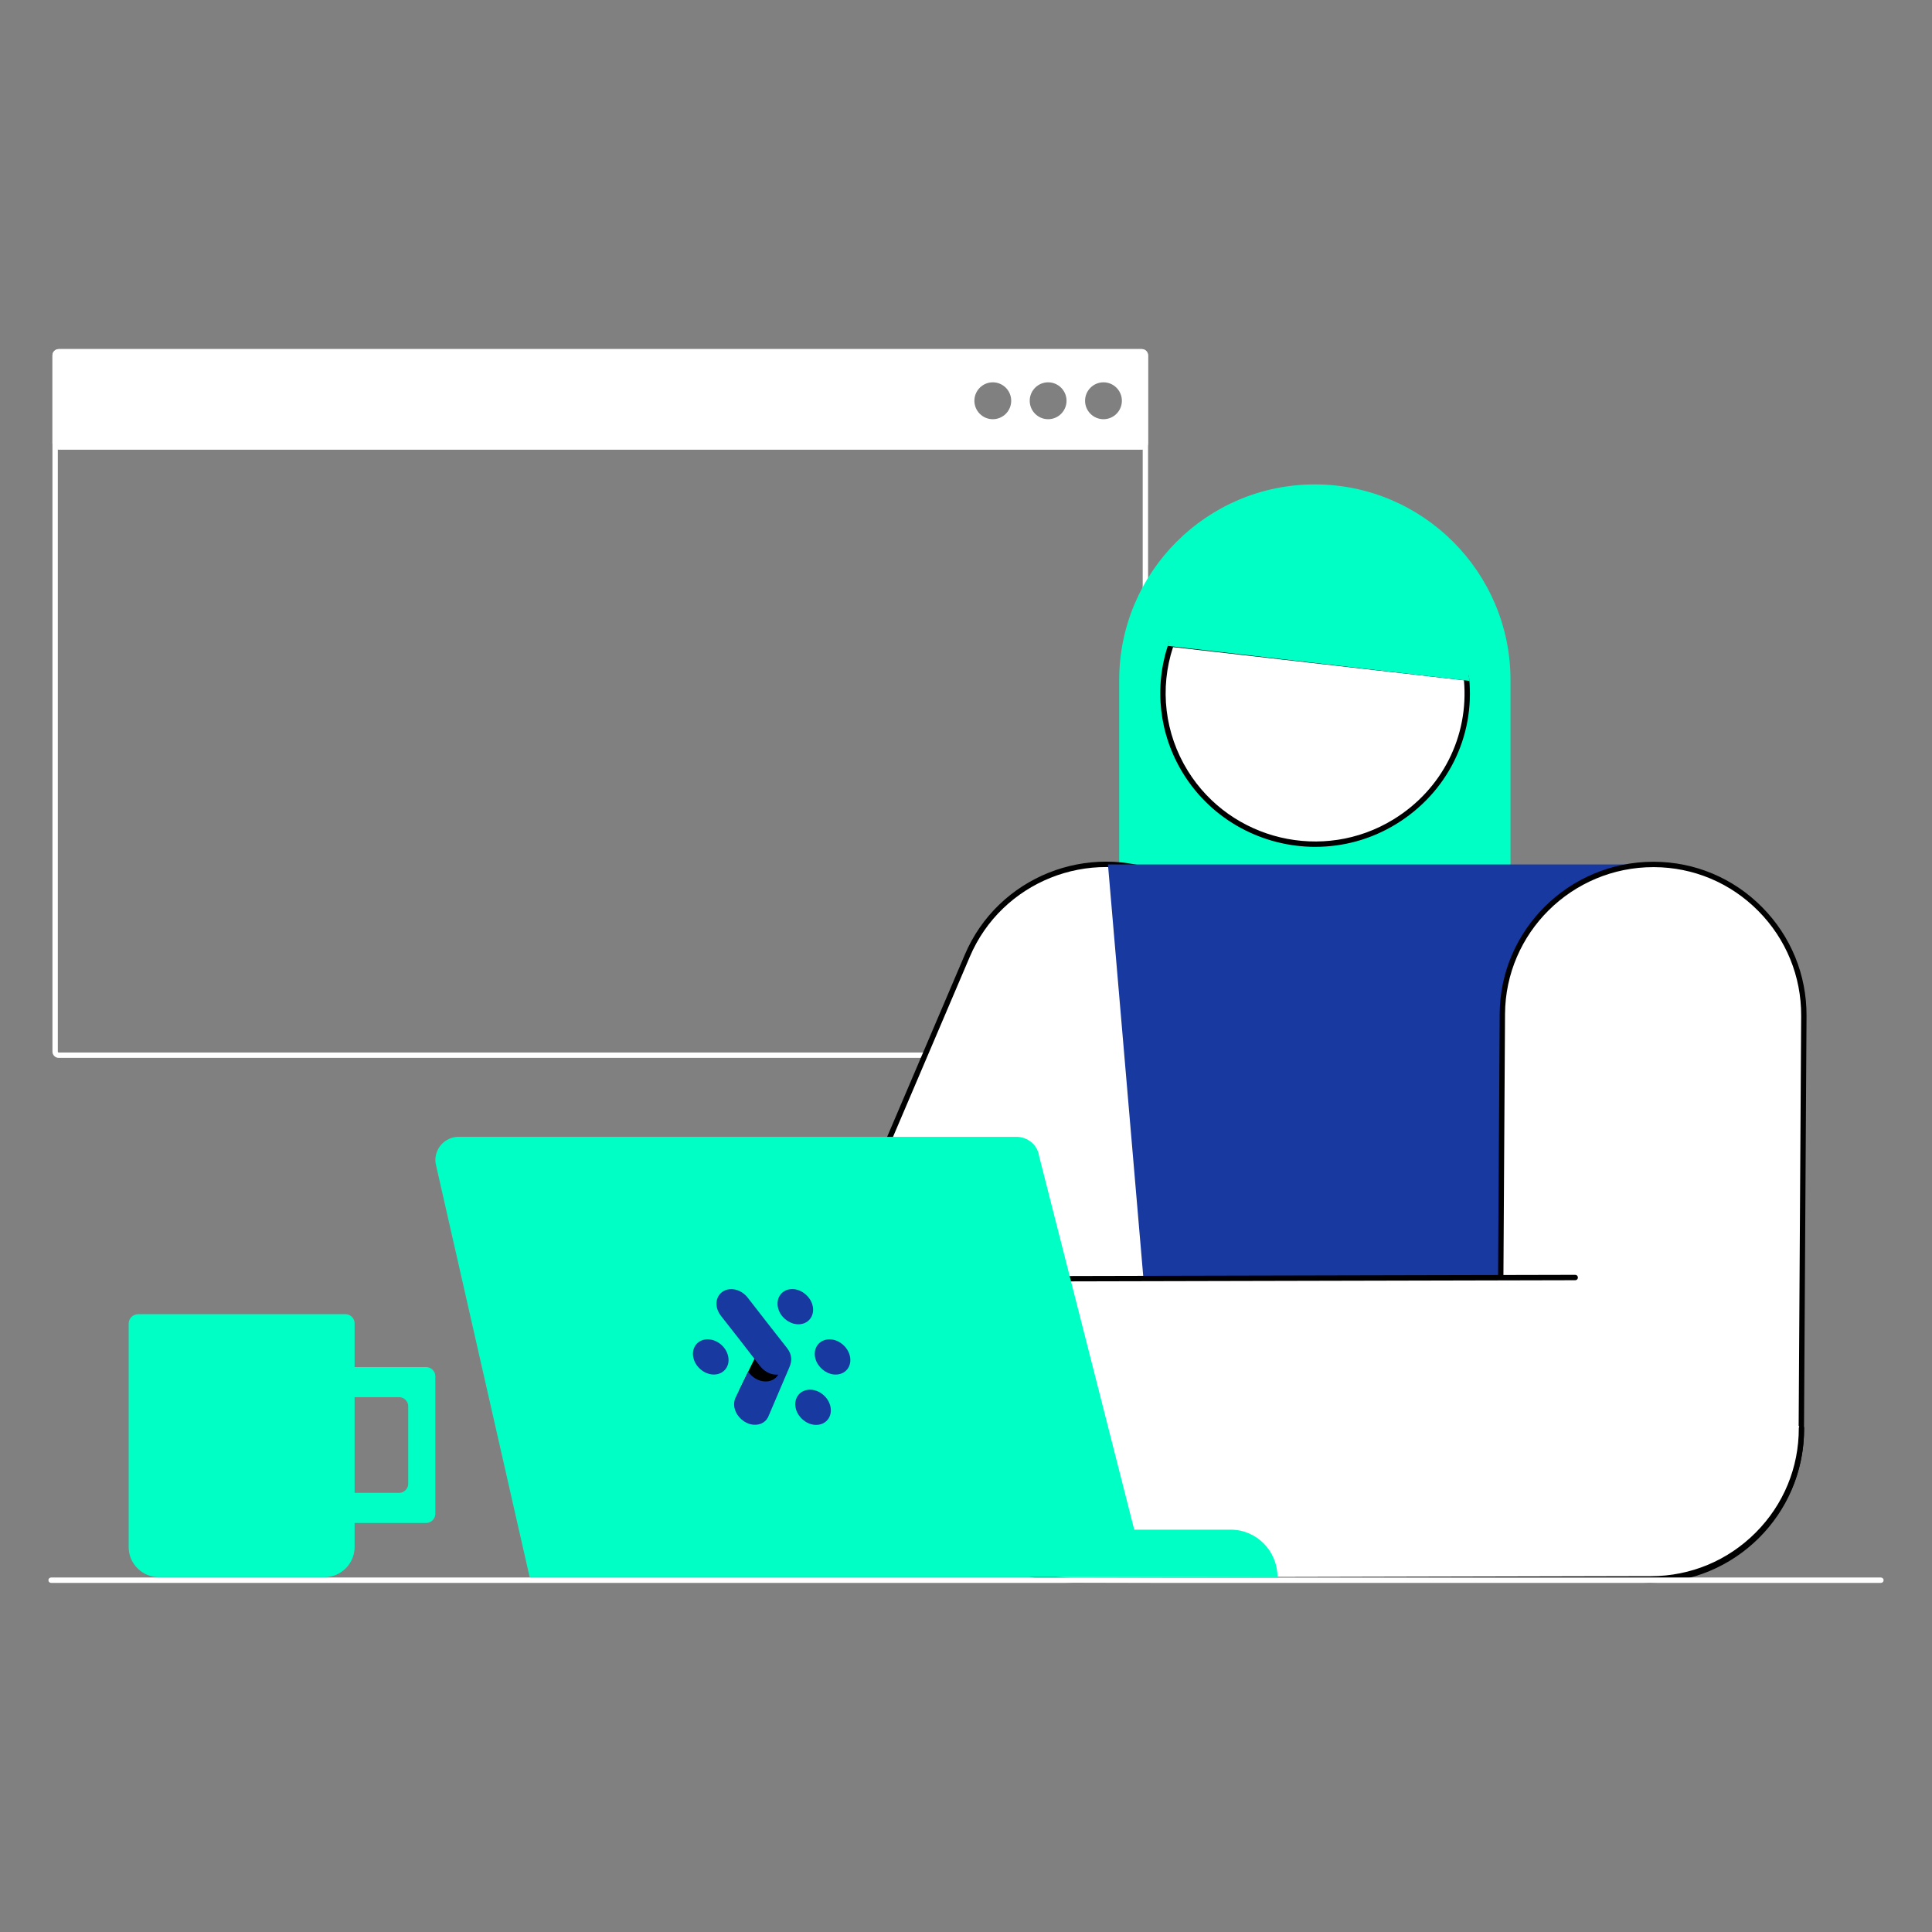 <?xml version="1.0" encoding="UTF-8"?><svg id="Layer_1" xmlns="http://www.w3.org/2000/svg" viewBox="0 0 1080 1080"><rect x="0" y="0" width="1080" height="1080" fill="#808080" stroke="none"/><defs><style>.cls-1{fill:#fff;}.cls-2{fill:#00ffc5;}.cls-3{fill:#1839a0;}</style></defs><g><path class="cls-1" d="m638.28,591.36H32.82c-1.93,0-3.5-1.57-3.5-3.5V198.66c0-1.93,1.57-3.5,3.5-3.5h605.46c1.93,0,3.5,1.57,3.5,3.5v389.2c0,1.93-1.57,3.5-3.5,3.5ZM32.82,198.16c-.28,0-.5.22-.5.5v389.2c0,.28.22.5.5.5h605.46c.28,0,.5-.22.5-.5V198.66c0-.28-.22-.5-.5-.5H32.82Z"/><g><path class="cls-1" d="m638.28,196.66H32.82c-1.1,0-2,.9-2,2v49.23c0,1.1.9,2,2,2h605.46c1.1,0,2-.9,2-2v-49.23c0-1.1-.9-2-2-2Zm-83.3,39.18c-6.51,0-11.79-5.29-11.79-11.81s5.28-11.81,11.79-11.81,11.79,5.29,11.79,11.81-5.28,11.81-11.79,11.81Zm30.94,0c-6.51,0-11.79-5.29-11.79-11.81s5.28-11.81,11.79-11.81,11.79,5.29,11.79,11.81-5.28,11.81-11.79,11.81Zm30.94,0c-6.51,0-11.79-5.29-11.79-11.81s5.28-11.81,11.79-11.81,11.79,5.29,11.79,11.81-5.28,11.81-11.79,11.81Z"/><path class="cls-1" d="m638.28,251.39H32.82c-1.93,0-3.5-1.57-3.5-3.5v-49.23c0-1.93,1.57-3.5,3.5-3.5h605.46c1.93,0,3.5,1.57,3.5,3.5v49.23c0,1.93-1.57,3.5-3.5,3.5ZM32.82,198.16c-.28,0-.5.22-.5.5v49.23c0,.28.22.5.5.5h605.46c.28,0,.5-.22.5-.5v-49.23c0-.28-.22-.5-.5-.5H32.82Zm584.03,39.18c-7.33,0-13.29-5.97-13.29-13.31s5.96-13.31,13.29-13.31,13.29,5.97,13.29,13.31-5.96,13.31-13.29,13.31Zm0-23.62c-5.67,0-10.29,4.62-10.29,10.31s4.62,10.31,10.29,10.31,10.29-4.62,10.29-10.31-4.62-10.31-10.29-10.31Zm-30.94,23.62c-7.33,0-13.29-5.97-13.29-13.31s5.96-13.31,13.29-13.31,13.29,5.97,13.29,13.31-5.96,13.31-13.29,13.31Zm0-23.62c-5.67,0-10.29,4.62-10.29,10.31s4.62,10.31,10.29,10.31,10.29-4.62,10.29-10.31-4.62-10.31-10.29-10.31Zm-30.93,23.62c-7.33,0-13.29-5.97-13.29-13.31s5.96-13.31,13.29-13.31,13.29,5.97,13.29,13.31-5.96,13.31-13.29,13.31Zm0-23.62c-5.67,0-10.29,4.62-10.29,10.31s4.62,10.31,10.29,10.31,10.29-4.62,10.29-10.31-4.62-10.31-10.29-10.31Z"/></g></g><g><path class="cls-2" d="m735,272.28h0c59.53,0,107.87,48.33,107.87,107.87v177.76h-215.73v-177.76c0-59.53,48.33-107.87,107.87-107.87Z"/><path class="cls-2" d="m844.37,559.41h-218.73v-179.26c0-60.3,49.06-109.37,109.37-109.37s109.37,49.06,109.37,109.37v179.26Zm-215.73-3h212.73v-176.26c0-58.65-47.71-106.37-106.37-106.37s-106.37,47.71-106.37,106.37v176.26Z"/></g><g><path class="cls-1" d="m449.48,748.25c-18.19,42.82,1.79,92.32,44.53,110.44,42.74,18.11,92.33-1.54,110.52-44.36l91.24-214c18.19-42.82-1.79-92.32-44.53-110.44-42.74-18.12-92.33,1.54-110.52,44.36l-91.24,214Z"/><path d="m526.96,866.91c-11.21,0-22.59-2.2-33.54-6.84-21.04-8.92-37.35-25.53-45.92-46.78-8.57-21.25-8.36-44.55.6-65.63h0s91.24-214,91.24-214c18.42-43.38,68.89-63.63,112.49-45.15,21.04,8.92,37.35,25.53,45.92,46.77,8.57,21.25,8.36,44.55-.6,65.63l-91.24,214c-13.8,32.48-45.56,51.99-78.94,51.99Zm-76.1-118.07h0c-8.64,20.34-8.84,42.83-.58,63.33,8.27,20.5,24,36.53,44.31,45.14,10.57,4.48,21.57,6.6,32.38,6.6,32.22,0,62.86-18.83,76.18-50.17l91.24-214c8.64-20.34,8.84-42.83.58-63.33-8.27-20.5-24-36.53-44.3-45.13-42.08-17.83-90.77,1.71-108.55,43.57l-91.24,214Z"/></g><path class="cls-3" d="m651.97,863.89l-32.62-380.66h300.94l18.48,380.66h-286.79Z"/><g><path class="cls-1" d="m838.4,798.7c-.22,46.52,37.34,84.45,83.76,84.64,46.42.18,84.55-37.12,84.78-83.64l1.41-231.83c.22-46.52-37.34-84.45-83.76-84.63-46.42-.18-84.56,37.12-84.78,83.64l-1.42,231.83Z"/><path d="m922.5,884.84c-.12,0-.23,0-.34,0-22.86-.09-44.32-9.11-60.43-25.39-16.12-16.28-24.93-37.86-24.82-60.76h0s1.42-231.83,1.42-231.83c.22-47.01,38.74-85.13,85.94-85.13.12,0,.23,0,.34,0,22.85.09,44.32,9.11,60.43,25.39,16.12,16.28,24.93,37.86,24.82,60.76l-1.42,231.83c-.22,47.01-38.74,85.13-85.94,85.13Zm-82.6-86.13h0c-.1,22.1,8.4,42.92,23.96,58.63,15.55,15.71,36.26,24.41,58.31,24.5.11,0,.22,0,.33,0,45.55,0,82.72-36.78,82.94-82.15l1.42-231.83c.1-22.09-8.4-42.92-23.96-58.63-15.55-15.71-36.26-24.41-58.31-24.5-.11,0-.22,0-.33,0-45.55,0-82.72,36.78-82.94,82.15l-1.42,231.83Z"/></g><g><g><path class="cls-1" d="m819.73,378.94c3.23,31.13-11.18,62.78-40.09,80.46-39.89,24.42-92.42,11.81-116.93-27.7-13.79-22.32-15.94-48.59-8.01-71.58l165.03,18.82Z"/><path d="m735.29,473.4c-29.06,0-57.5-14.54-73.85-40.92-13.58-21.96-16.55-48.52-8.15-72.86l.39-1.14,1.2.14,166.23,18.96.12,1.2c3.43,33.02-12.21,64.4-40.8,81.89-14.07,8.62-29.69,12.72-45.13,12.72Zm-79.55-111.66c-7.62,23.17-4.64,48.31,8.25,69.16,24.17,38.98,75.7,51.19,114.87,27.21,27.25-16.67,42.31-46.4,39.5-77.83l-162.62-18.55Z"/></g><g><path class="cls-2" d="m690.71,315.28c39.89-24.42,92.42-11.81,116.93,27.7,7.04,11.34,10.92,23.65,12.1,35.95l-164.98-19.16c6.27-17.8,18.41-33.85,35.96-44.5Z"/><path class="cls-2" d="m821.4,380.64l-168.69-19.59.62-1.77c6.67-18.93,19.67-35.01,36.6-45.28,40.57-24.83,93.94-12.18,118.98,28.2,6.92,11.14,11.06,23.46,12.32,36.6l.18,1.85Zm-164.59-22.13l161.23,18.72c-1.41-11.98-5.34-23.23-11.68-33.45-24.17-38.99-75.7-51.19-114.87-27.22h0c-15.81,9.6-28.07,24.44-34.68,41.95Zm33.9-43.23h0,0Z"/></g></g><g><path class="cls-2" d="m238.31,764.22h-67.03c-2.69,0-5.05,2.35-5.05,5.04v16.82c0-2.69,2.36-5.05,5.05-5.05h51.87c2.69,0,5.05,2.35,5.05,5.05v43.4c0,2.69-2.36,5.04-5.05,5.04h-51.87c-2.69,0-5.05-2.35-5.05-5.04v16.82c0,2.69,2.36,5.05,5.05,5.05h67.03c2.69,0,5.05-2.36,5.05-5.05v-77.04c0-2.69-2.36-5.04-5.05-5.04Z"/><path class="cls-2" d="m77.31,734.62h115.87c2.69,0,5.05,2.35,5.05,5.05v125.15c0,9.09-7.41,16.82-16.84,16.82h-92.63c-9.1,0-16.84-7.4-16.84-16.82v-124.81c0-3.03,2.36-5.38,5.39-5.38Z"/></g><g><path class="cls-1" d="m880.58,714.15l-280.91.65c-46.52.09-84.2,37.9-84.07,84.32.13,46.42,37.68,84.3,84.21,84.21l323.18-.75c46.52-.09,84.2-37.9,84.07-84.33"/><path d="m599.63,884.84c-47.05,0-85.41-38.41-85.54-85.71-.06-22.85,8.81-44.38,24.98-60.6,16.17-16.22,37.69-25.18,60.59-25.23l280.91-.65h0c.83,0,1.5.67,1.5,1.5,0,.83-.67,1.5-1.5,1.5l-280.92.65c-22.1.04-42.86,8.69-58.47,24.35-15.61,15.65-24.17,36.42-24.1,58.47.13,45.64,37.14,82.72,82.54,82.72h.16l323.18-.75c22.1-.04,42.86-8.69,58.47-24.35,15.61-15.66,24.17-36.42,24.11-58.47,0-.83.67-1.5,1.5-1.5h0c.83,0,1.5.67,1.5,1.5.06,22.86-8.81,44.38-24.98,60.6-16.17,16.22-37.69,25.18-60.59,25.23l-323.18.75h-.17Z"/></g><path class="cls-2" d="m580.91,646.48c-.8-6.43-6.41-10.99-12.81-10.99h-311.8c-7.74,0-13.88,6.97-12.81,14.75l52.59,231.4h418.05c0-14.75-11.75-26.55-26.16-26.55h-53.92s-53.12-208.61-53.12-208.61Z"/><g><path class="cls-3" d="m445.31,740.24c6.32.62,10.56-4.59,8.85-10.8-1.29-4.59-5.62-8.31-10.29-8.79-6.32-.62-10.56,4.59-8.85,10.8,1.24,4.59,5.62,8.31,10.29,8.79Z"/><path class="cls-3" d="m394.58,748.74c-4.51.43-7.57,4.2-7.19,8.79.47,6.21,6.6,11.42,12.66,10.8,4.5-.48,7.57-4.2,7.19-8.79-.47-6.21-6.55-11.42-12.66-10.8Z"/><path class="cls-3" d="m474.97,757.54c-1.3-4.63-5.63-8.36-10.29-8.79-6.32-.62-10.56,4.59-8.85,10.8,1.29,4.59,5.62,8.31,10.29,8.79,6.32.62,10.57-4.54,8.85-10.8Z"/><path class="cls-3" d="m453.78,776.89c-6.32-.62-10.56,4.59-8.85,10.8,1.3,4.63,5.62,8.31,10.29,8.79,6.32.62,10.56-4.59,8.85-10.8-1.25-4.63-5.63-8.36-10.29-8.79Z"/><path d="m413.07,777.46l5.15-10.61,5.23-10.7,13.54,10.66c-3.65,8.31-12.58,12.66-22.5,10.89l-1.43-.24Z"/><path class="cls-3" d="m442.01,757.58c-.41-1.53-1.18-2.91-2.17-4.16-7.33-9.32-14.61-18.64-21.85-28-2.42-3.15-6.36-5.16-10.25-4.73-4.5.48-7.57,4.2-7.19,8.79.17,2.29,1.11,4.4,2.52,6.16,9.6,12.18,11.28,14.38,18.65,23.94.94,1.24,1.87,2.48,3.14,4.01,0,.05.06.05.06.1,2.03,2.58,5.08,4.44,8.24,4.73.68.05,1.3.05,1.91,0-1.55,2.58-4.48,4.16-8.13,3.77-3.21-.33-6.16-2.15-8.24-4.73l-.49-.62c-.31.67-.67,1.34-.98,2.01-1.48,3.01-3.05,6.26-5.9,12.09-.96,1.86-1.27,4.2-.59,6.69,1.29,4.59,5.62,8.31,10.29,8.79,4.28.43,7.61-1.82,8.77-5.26,5.74-13.52,6.21-14.62,11.33-26.52.92-2.1,1.57-4.4.86-7.07Z"/></g><path class="cls-1" d="m1051.44,884.84H28.56c-.83,0-1.5-.67-1.5-1.5s.67-1.5,1.5-1.5h1022.89c.83,0,1.5.67,1.5,1.5s-.67,1.5-1.5,1.5Z"/></svg>